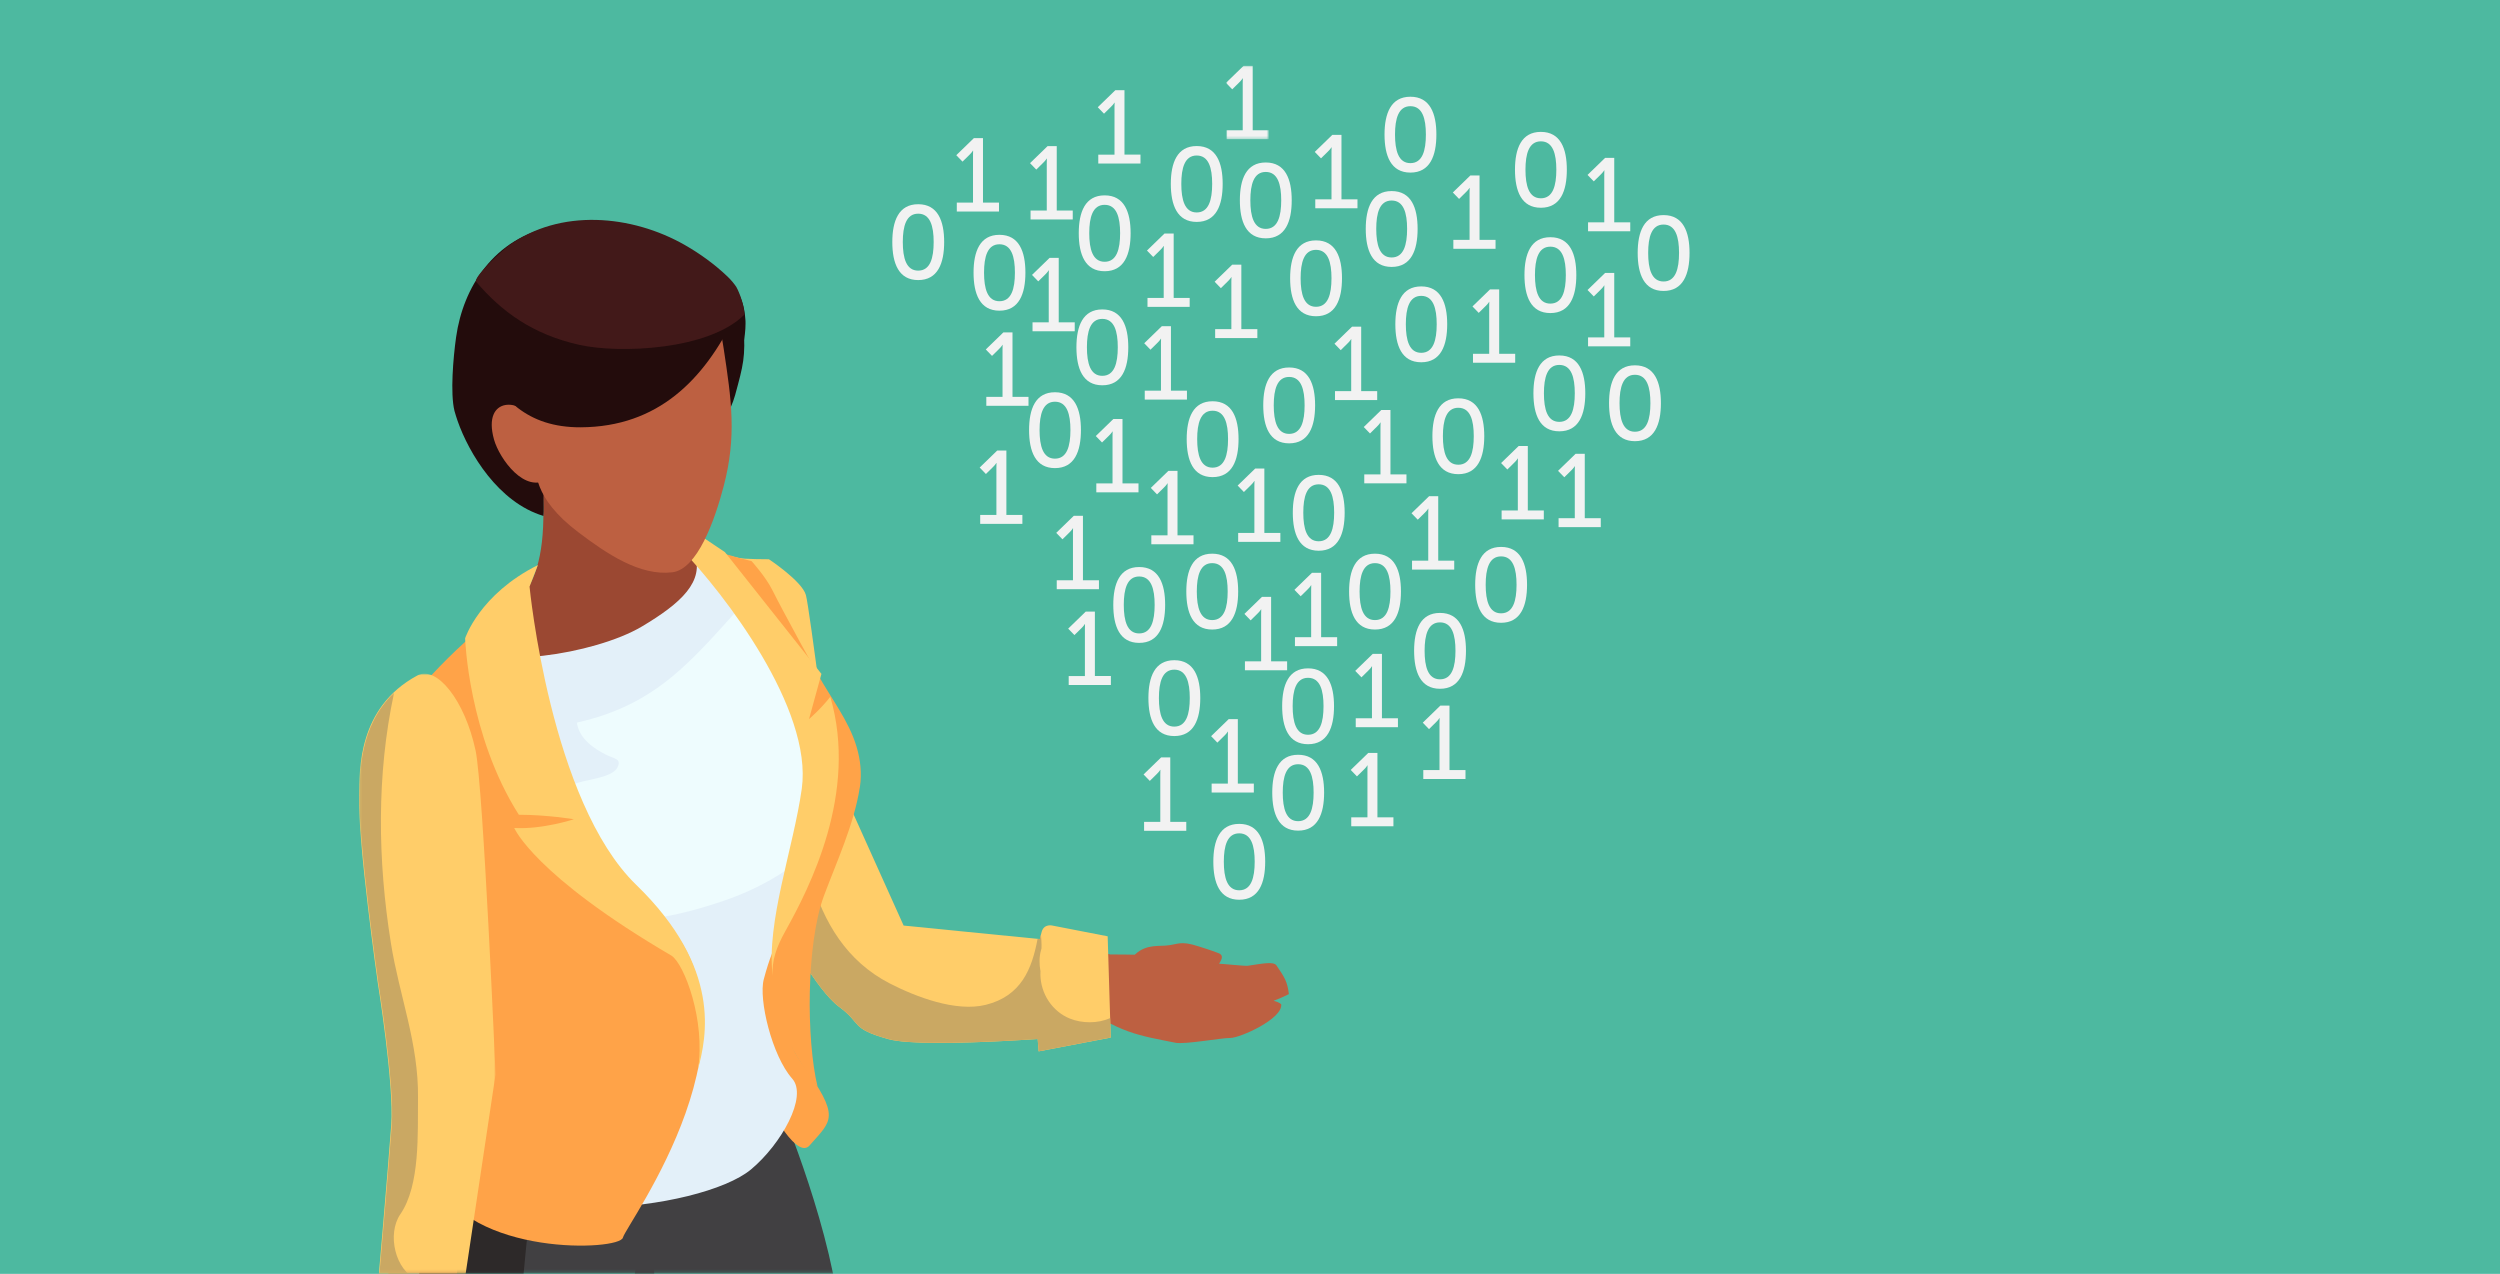 <svg height="427" viewBox="0 0 838 427" width="838" xmlns="http://www.w3.org/2000/svg" xmlns:xlink="http://www.w3.org/1999/xlink"><mask id="a" fill="#fff"><path d="m.952.066h14.317v24.593h-14.317z" fill="#fff" fill-rule="evenodd"/></mask><mask id="b" fill="#fff"><path d="m.689.513h76.295v55.33h-76.295z" fill="#fff" fill-rule="evenodd"/></mask><mask id="c" fill="#fff"><path d="m.888.307h91.478v38.536h-91.478z" fill="#fff" fill-rule="evenodd"/></mask><mask id="d" fill="#fff"><path d="m.745.338h118.312v38.505h-118.312z" fill="#fff" fill-rule="evenodd"/></mask><mask id="e" fill="#fff"><path d="m.224.261h34.255v49.583h-34.255z" fill="#fff" fill-rule="evenodd"/></mask><mask id="f" fill="#fff"><path d="m.321.887h45.786v200.956h-45.786z" fill="#fff" fill-rule="evenodd"/></mask><mask id="g" fill="#fff"><path d="m.321.266h35.168v194.577h-35.168z" fill="#fff" fill-rule="evenodd"/></mask><g fill="none" fill-rule="evenodd"><path d="m0 0h838v427h-838z" fill="#4db9a0"/><g fill="#f2f2f2" transform="translate(299 22)"><path d="m107.139 240.653h5.435v-15.885c0-.765.034-1.532.034-1.532h-.07s-.278.558-1.184 1.428l-2.299 2.264-2.09-2.16 5.887-5.713h3.066v21.598h5.364v2.996h-14.143z"/><path d="m153.935 251.976h5.434v-15.885c0-.766.035-1.533.035-1.533h-.07s-.278.558-1.184 1.429l-2.299 2.263-2.09-2.159 5.887-5.713h3.065v21.598h5.365v2.995h-14.143z"/><path d="m155.445 218.766h5.435v-15.885c0-.766.034-1.533.034-1.533h-.069s-.279.558-1.185 1.429l-2.299 2.263-2.09-2.159 5.887-5.713h3.066v21.598h5.364v2.995h-14.143z"/><path d="m174.314 165.931h5.434v-15.885c0-.766.035-1.533.035-1.533h-.07s-.278.558-1.184 1.429l-2.299 2.263-2.09-2.159 5.887-5.713h3.065v21.598h5.365v2.996h-14.143z"/><path d="m223.435 151.708h5.434v-15.885c0-.766.035-1.533.035-1.533h-.07s-.278.558-1.184 1.429l-2.299 2.263-2.09-2.159 5.887-5.713h3.065v21.598h5.365v2.996h-14.143z"/><path d="m59.227 204.607h5.434v-15.885c0-.766.035-1.533.035-1.533h-.07s-.278.558-1.184 1.429l-2.299 2.263-2.09-2.159 5.887-5.713h3.065v21.598h5.365v2.996h-14.143z"/><path d="m31.612 111.026h5.435v-15.885c0-.766.034-1.533.034-1.533h-.069s-.279.558-1.185 1.429l-2.299 2.263-2.09-2.159 5.887-5.713h3.066v21.598h5.365v2.995h-14.144z"/><path d="m86.923 157.438h5.435v-15.885c0-.766.034-1.532.034-1.532h-.069s-.279.557-1.185 1.428l-2.299 2.264-2.09-2.16 5.887-5.713h3.066v21.598h5.364v2.996h-14.143z"/><path d="m84.719 108.947h5.435v-15.885c0-.765.034-1.532.034-1.532h-.07s-.278.557-1.184 1.428l-2.299 2.264-2.09-2.16 5.887-5.713h3.066v21.598h5.364v2.996h-14.143z"/><path d="m68.484 140.044h5.435v-15.885c0-.765.034-1.532.034-1.532h-.07s-.278.558-1.184 1.428l-2.299 2.264-2.09-2.16 5.887-5.713h3.065v21.598h5.365v2.996h-14.143z"/><path d="m46.442 48.572h5.435v-15.885c0-.766.034-1.532.034-1.532h-.069s-.279.557-1.185 1.428l-2.299 2.264-2.09-2.16 5.887-5.713h3.066v21.598h5.364v2.996h-14.143z"/><path d="m21.719 45.909h5.434v-15.885c0-.766.035-1.533.035-1.533h-.07s-.278.558-1.184 1.429l-2.299 2.263-2.09-2.159 5.887-5.713h3.065v21.598h5.365v2.996h-14.143z"/><path d="m47.104 86.039h5.435v-15.885c0-.766.034-1.532.034-1.532h-.07s-.278.557-1.184 1.428l-2.299 2.264-2.09-2.16 5.887-5.713h3.066v21.598h5.364v2.996h-14.143z"/><path d="m69.145 29.834h5.435v-15.885c0-.766.034-1.533.034-1.533h-.07s-.278.558-1.184 1.429l-2.299 2.263-2.09-2.159 5.887-5.713h3.065v21.598h5.365v2.995h-14.143z"/><path d="m1.126 21.663h5.434v-15.885c0-.765.035-1.532.035-1.532h-.07s-.278.558-1.184 1.428l-2.299 2.264-2.09-2.16 5.887-5.713h3.065v21.598h5.365v2.996h-14.143z" mask="url(#a)" transform="translate(111)"/><path d="m135.066 191.594h5.434v-15.885c0-.766.035-1.533.035-1.533h-.07s-.278.558-1.184 1.429l-2.299 2.264-2.09-2.16 5.887-5.713h3.065v21.598h5.365v2.996h-14.143z"/><path d="m204.342 149.101h5.435v-15.885c0-.766.034-1.532.034-1.532h-.069s-.279.557-1.185 1.428l-2.299 2.264-2.09-2.16 5.887-5.713h3.066v21.598h5.364v2.996h-14.143z"/><path d="m178.088 236.125h5.435v-15.885c0-.766.034-1.532.034-1.532h-.069s-.279.557-1.185 1.428l-2.299 2.264-2.09-2.16 5.887-5.713h3.066v21.598h5.364v2.996h-14.143z"/><path d="m84.496 253.484h5.435v-15.885c0-.765.034-1.532.034-1.532h-.07s-.278.558-1.184 1.428l-2.299 2.264-2.09-2.16 5.887-5.713h3.066v21.598h5.364v2.996h-14.143z"/><path d="m118.299 199.671h5.434v-15.885c0-.765.035-1.532.035-1.532h-.07s-.278.558-1.184 1.428l-2.299 2.264-2.09-2.16 5.887-5.713h3.065v21.598h5.365v2.996h-14.143z"/><path d="m158.302 137.025h5.434v-15.885c0-.766.035-1.533.035-1.533h-.07s-.278.558-1.184 1.429l-2.299 2.264-2.09-2.16 5.887-5.713h3.065v21.598h5.365v2.996h-14.143z"/><path d="m233.316 91.094h5.434v-15.885c0-.766.035-1.532.035-1.532h-.07s-.278.557-1.184 1.428l-2.299 2.264-2.09-2.16 5.887-5.713h3.065v21.598h5.365v2.996h-14.143z"/><path d="m194.744 96.604h5.435v-15.885c0-.766.034-1.533.034-1.533h-.07s-.278.558-1.184 1.429l-2.299 2.263-2.09-2.159 5.887-5.713h3.066v21.598h5.364v2.995h-14.143z"/><path d="m233.316 52.521h5.434v-15.885c0-.766.035-1.533.035-1.533h-.07s-.278.558-1.184 1.429l-2.299 2.264-2.09-2.16 5.887-5.713h3.065v21.598h5.365v2.996h-14.143z"/><path d="m55.223 172.499h5.435v-15.884c0-.766.034-1.533.034-1.533h-.07s-.278.558-1.184 1.428l-2.299 2.264-2.09-2.159 5.887-5.714h3.065v21.598h5.365v2.996h-14.143z"/><path d="m29.561 150.611h5.434v-15.885c0-.766.035-1.533.035-1.533h-.07s-.278.558-1.184 1.429l-2.299 2.263-2.09-2.159 5.887-5.713h3.065v21.598h5.365v2.996h-14.143z"/><path d="m116.034 156.649h5.434v-15.885c0-.766.035-1.533.035-1.533h-.07s-.278.558-1.184 1.429l-2.299 2.264-2.09-2.16 5.887-5.713h3.065v21.598h5.365v2.996h-14.143z"/><path d="m85.638 77.869h5.435v-15.885c0-.766.034-1.533.034-1.533h-.07s-.278.558-1.184 1.429l-2.299 2.264-2.09-2.16 5.887-5.713h3.065v21.598h5.365v2.996h-14.143z"/><path d="m108.32 88.321h5.435v-15.885c0-.766.034-1.533.034-1.533h-.07s-.278.558-1.184 1.429l-2.299 2.263-2.09-2.159 5.887-5.713h3.066v21.598h5.364v2.995h-14.143z"/><path d="m148.49 109.099h5.434v-15.885c0-.766.035-1.532.035-1.532h-.07s-.278.557-1.184 1.428l-2.299 2.264-2.09-2.16 5.887-5.713h3.065v21.598h5.365v2.996h-14.143z"/><path d="m141.882 44.806h5.434v-15.885c0-.765.035-1.532.035-1.532h-.07s-.278.558-1.184 1.428l-2.299 2.264-2.09-2.16 5.887-5.713h3.065v21.598h5.365v2.996h-14.143z"/><path d="m188.164 58.403h5.435v-15.885c0-.766.034-1.532.034-1.532h-.07s-.278.557-1.184 1.428l-2.299 2.264-2.09-2.16 5.887-5.713h3.065v21.598h5.365v2.996h-14.143z"/><path d="m144.646 214.713c0-5.33-1.15-9.51-5.19-9.51-4.007 0-5.156 4.18-5.156 9.51 0 5.364 1.149 9.58 5.156 9.58 4.04 0 5.19-4.216 5.19-9.58m-13.864 0c0-7.071 2.124-12.68 8.674-12.68 6.583 0 8.708 5.609 8.708 12.68 0 7.106-2.125 12.75-8.708 12.75-6.55 0-8.674-5.644-8.674-12.75"/><path d="m188.875 196.13c0-5.33-1.15-9.51-5.19-9.51-4.006 0-5.156 4.18-5.156 9.51 0 5.364 1.15 9.579 5.156 9.579 4.04 0 5.19-4.215 5.19-9.579m-13.864 0c0-7.071 2.125-12.68 8.674-12.68 6.584 0 8.708 5.609 8.708 12.68 0 7.106-2.124 12.749-8.708 12.749-6.549 0-8.674-5.643-8.674-12.749"/><path d="m209.347 174.009c0-5.329-1.149-9.51-5.19-9.51-4.006 0-5.156 4.181-5.156 9.51 0 5.365 1.15 9.58 5.156 9.58 4.041 0 5.19-4.215 5.19-9.58m-13.864 0c0-7.071 2.125-12.68 8.674-12.68 6.584 0 8.708 5.609 8.708 12.68 0 7.106-2.124 12.75-8.708 12.75-6.549 0-8.674-5.644-8.674-12.75"/><path d="m88.038 180.748c0-5.329-1.149-9.51-5.19-9.51-4.006 0-5.156 4.181-5.156 9.51 0 5.365 1.15 9.58 5.156 9.58 4.041 0 5.19-4.215 5.19-9.58m-13.864 0c0-7.071 2.125-12.68 8.674-12.68 6.584 0 8.708 5.609 8.708 12.68 0 7.106-2.124 12.75-8.708 12.75-6.549 0-8.674-5.644-8.674-12.75"/><path d="m112.516 176.273c0-5.33-1.149-9.51-5.19-9.51-4.006 0-5.156 4.18-5.156 9.51 0 5.364 1.15 9.579 5.156 9.579 4.041 0 5.19-4.215 5.19-9.579m-13.864 0c0-7.071 2.125-12.68 8.674-12.68 6.584 0 8.709 5.609 8.709 12.68 0 7.106-2.125 12.749-8.709 12.749-6.549 0-8.674-5.643-8.674-12.749"/><path d="m75.682 94.4c0-5.33-1.15-9.51-5.19-9.51-4.007 0-5.156 4.18-5.156 9.51 0 5.364 1.149 9.579 5.156 9.579 4.04 0 5.19-4.215 5.19-9.579m-13.864 0c0-7.071 2.124-12.68 8.674-12.68 6.583 0 8.708 5.609 8.708 12.68 0 7.106-2.125 12.749-8.708 12.749-6.55 0-8.674-5.643-8.674-12.749"/><path d="m13.966 59.134c0-5.33-1.149-9.51-5.19-9.51-4.006 0-5.156 4.18-5.156 9.51 0 5.364 1.15 9.58 5.156 9.58 4.041 0 5.19-4.216 5.19-9.58m-13.864 0c0-7.071 2.125-12.68 8.674-12.68 6.584 0 8.709 5.609 8.709 12.68 0 7.106-2.125 12.75-8.709 12.75-6.549 0-8.674-5.644-8.674-12.75"/><path d="m76.464 56.167c0-5.33-1.149-9.51-5.19-9.51-4.006 0-5.156 4.18-5.156 9.51 0 5.364 1.15 9.579 5.156 9.579 4.041 0 5.19-4.215 5.19-9.579m-13.864 0c0-7.072 2.125-12.681 8.674-12.681 6.584 0 8.709 5.609 8.709 12.681 0 7.106-2.125 12.749-8.709 12.749-6.549 0-8.674-5.643-8.674-12.749"/><path d="m138.305 113.86c0-5.33-1.149-9.511-5.19-9.511-4.006 0-5.156 4.181-5.156 9.511 0 5.364 1.15 9.579 5.156 9.579 4.041 0 5.19-4.215 5.19-9.579m-13.864 0c0-7.072 2.125-12.681 8.674-12.681 6.584 0 8.709 5.609 8.709 12.681 0 7.105-2.125 12.749-8.709 12.749-6.549 0-8.674-5.644-8.674-12.749"/><path d="m107.322 39.636c0-5.33-1.15-9.51-5.19-9.51-4.007 0-5.156 4.18-5.156 9.51 0 5.364 1.149 9.579 5.156 9.579 4.04 0 5.19-4.215 5.19-9.579m-13.864 0c0-7.071 2.124-12.68 8.674-12.68 6.583 0 8.708 5.609 8.708 12.68 0 7.106-2.125 12.749-8.708 12.749-6.55 0-8.674-5.643-8.674-12.749"/><path d="m172.664 54.725c0-5.33-1.149-9.51-5.19-9.51-4.006 0-5.156 4.18-5.156 9.51 0 5.364 1.15 9.579 5.156 9.579 4.041 0 5.19-4.215 5.19-9.579m-13.864 0c0-7.071 2.125-12.68 8.674-12.68 6.584 0 8.709 5.609 8.709 12.68 0 7.106-2.125 12.75-8.709 12.75-6.549 0-8.674-5.644-8.674-12.75"/><path d="m148.211 149.856c0-5.33-1.15-9.51-5.19-9.51-4.007 0-5.156 4.18-5.156 9.51 0 5.364 1.149 9.579 5.156 9.579 4.04 0 5.19-4.215 5.19-9.579m-13.864 0c0-7.071 2.124-12.68 8.674-12.68 6.583 0 8.708 5.609 8.708 12.68 0 7.106-2.125 12.75-8.708 12.75-6.55 0-8.674-5.644-8.674-12.75"/><path d="m147.316 71.257c0-5.33-1.149-9.51-5.19-9.51-4.006 0-5.156 4.18-5.156 9.51 0 5.364 1.15 9.579 5.156 9.579 4.041 0 5.19-4.215 5.19-9.579m-13.864 0c0-7.071 2.125-12.68 8.674-12.68 6.584 0 8.709 5.609 8.709 12.68 0 7.106-2.125 12.749-8.709 12.749-6.549 0-8.674-5.643-8.674-12.749"/><path d="m182.583 86.685c0-5.33-1.15-9.51-5.19-9.51-4.006 0-5.156 4.18-5.156 9.51 0 5.364 1.15 9.58 5.156 9.58 4.04 0 5.19-4.216 5.19-9.58m-13.864 0c0-7.071 2.125-12.68 8.674-12.68 6.583 0 8.708 5.609 8.708 12.68 0 7.106-2.125 12.75-8.708 12.75-6.549 0-8.674-5.644-8.674-12.75"/><path d="m178.956 23.104c0-5.33-1.149-9.51-5.19-9.51-4.006 0-5.156 4.18-5.156 9.51 0 5.364 1.15 9.58 5.156 9.58 4.041 0 5.19-4.216 5.19-9.58m-13.864 0c0-7.071 2.125-12.68 8.674-12.68 6.584 0 8.709 5.609 8.709 12.68 0 7.106-2.125 12.75-8.709 12.75-6.549 0-8.674-5.644-8.674-12.75"/><path d="m195.006 124.194c0-5.33-1.149-9.51-5.19-9.51-4.006 0-5.156 4.18-5.156 9.51 0 5.364 1.15 9.579 5.156 9.579 4.041 0 5.19-4.215 5.19-9.579m-13.864 0c0-7.071 2.125-12.68 8.674-12.68 6.584 0 8.709 5.609 8.709 12.68 0 7.106-2.125 12.749-8.709 12.749-6.549 0-8.674-5.643-8.674-12.749"/><path d="m225.864 70.192c0-5.329-1.149-9.51-5.19-9.51-4.006 0-5.156 4.181-5.156 9.51 0 5.365 1.15 9.58 5.156 9.58 4.041 0 5.19-4.215 5.19-9.58m-13.864 0c0-7.071 2.125-12.68 8.674-12.68 6.584 0 8.709 5.609 8.709 12.68 0 7.106-2.125 12.75-8.709 12.75-6.549 0-8.674-5.644-8.674-12.75"/><path d="m228.869 109.829c0-5.33-1.149-9.51-5.19-9.51-4.006 0-5.156 4.18-5.156 9.51 0 5.364 1.15 9.58 5.156 9.58 4.041 0 5.19-4.216 5.19-9.58m-13.864 0c0-7.071 2.125-12.68 8.674-12.68 6.584 0 8.709 5.609 8.709 12.68 0 7.106-2.125 12.75-8.709 12.75-6.549 0-8.674-5.644-8.674-12.75"/><path d="m263.816 62.779c0-5.33-1.15-9.51-5.19-9.51-4.007 0-5.156 4.18-5.156 9.51 0 5.364 1.149 9.579 5.156 9.579 4.04 0 5.19-4.215 5.19-9.579m-13.864 0c0-7.071 2.124-12.68 8.674-12.68 6.583 0 8.708 5.609 8.708 12.68 0 7.106-2.125 12.749-8.708 12.749-6.55 0-8.674-5.643-8.674-12.749"/><path d="m222.684 34.889c0-5.33-1.149-9.511-5.19-9.511-4.006 0-5.156 4.181-5.156 9.511 0 5.364 1.15 9.579 5.156 9.579 4.041 0 5.19-4.215 5.19-9.579m-13.864 0c0-7.072 2.125-12.681 8.674-12.681 6.584 0 8.709 5.609 8.709 12.681 0 7.106-2.125 12.749-8.709 12.749-6.549 0-8.674-5.643-8.674-12.749"/><path d="m167.08 176.273c0-5.33-1.149-9.51-5.19-9.51-4.006 0-5.156 4.18-5.156 9.51 0 5.364 1.15 9.579 5.156 9.579 4.041 0 5.19-4.215 5.19-9.579m-13.864 0c0-7.071 2.125-12.68 8.674-12.68 6.584 0 8.708 5.609 8.708 12.68 0 7.106-2.124 12.749-8.708 12.749-6.549 0-8.674-5.643-8.674-12.749"/><path d="m130.465 45.145c0-5.329-1.149-9.51-5.19-9.51-4.006 0-5.156 4.181-5.156 9.51 0 5.365 1.15 9.58 5.156 9.58 4.041 0 5.19-4.215 5.19-9.58m-13.864 0c0-7.071 2.125-12.68 8.674-12.68 6.584 0 8.709 5.609 8.709 12.68 0 7.106-2.125 12.75-8.709 12.75-6.549 0-8.674-5.644-8.674-12.75"/><path d="m254.217 113.136c0-5.33-1.149-9.511-5.19-9.511-4.006 0-5.156 4.181-5.156 9.511 0 5.364 1.15 9.579 5.156 9.579 4.041 0 5.19-4.215 5.19-9.579m-13.864 0c0-7.072 2.125-12.681 8.674-12.681 6.584 0 8.709 5.609 8.709 12.681 0 7.106-2.125 12.749-8.709 12.749-6.549 0-8.674-5.643-8.674-12.749"/><path d="m112.643 125.181c0-5.33-1.149-9.51-5.19-9.51-4.006 0-5.156 4.18-5.156 9.51 0 5.364 1.15 9.579 5.156 9.579 4.041 0 5.19-4.215 5.19-9.579m-13.864 0c0-7.071 2.125-12.68 8.674-12.68 6.584 0 8.709 5.609 8.709 12.68 0 7.106-2.125 12.749-8.709 12.749-6.549 0-8.674-5.643-8.674-12.749"/><path d="m59.809 122.162c0-5.329-1.149-9.51-5.19-9.51-4.006 0-5.156 4.181-5.156 9.51 0 5.365 1.15 9.58 5.156 9.58 4.041 0 5.19-4.215 5.19-9.58m-13.864 0c0-7.071 2.125-12.68 8.674-12.68 6.584 0 8.709 5.609 8.709 12.68 0 7.106-2.125 12.75-8.709 12.75-6.549 0-8.674-5.644-8.674-12.75"/><path d="m41.198 69.391c0-5.33-1.149-9.51-5.19-9.51-4.006 0-5.156 4.18-5.156 9.51 0 5.364 1.15 9.579 5.156 9.579 4.041 0 5.19-4.215 5.19-9.579m-13.864 0c0-7.071 2.125-12.68 8.674-12.68 6.584 0 8.709 5.609 8.709 12.68 0 7.106-2.125 12.749-8.709 12.749-6.549 0-8.674-5.643-8.674-12.749"/><path d="m99.812 211.979c0-5.329-1.149-9.51-5.19-9.51-4.006 0-5.156 4.181-5.156 9.51 0 5.365 1.15 9.58 5.156 9.58 4.041 0 5.19-4.215 5.19-9.58m-13.864 0c0-7.071 2.125-12.68 8.674-12.68 6.584 0 8.709 5.609 8.709 12.68 0 7.106-2.125 12.75-8.709 12.75-6.549 0-8.674-5.644-8.674-12.75"/><path d="m141.325 243.68c0-5.33-1.149-9.511-5.19-9.511-4.006 0-5.156 4.181-5.156 9.511 0 5.364 1.15 9.579 5.156 9.579 4.041 0 5.19-4.215 5.19-9.579m-13.864 0c0-7.072 2.125-12.681 8.674-12.681 6.584 0 8.709 5.609 8.709 12.681 0 7.105-2.125 12.749-8.709 12.749-6.549 0-8.674-5.644-8.674-12.749"/><path d="m121.573 266.846c0-5.33-1.149-9.51-5.19-9.51-4.006 0-5.156 4.18-5.156 9.51 0 5.364 1.15 9.579 5.156 9.579 4.041 0 5.19-4.215 5.19-9.579m-13.864 0c0-7.071 2.125-12.68 8.674-12.68 6.584 0 8.709 5.609 8.709 12.68 0 7.106-2.125 12.75-8.709 12.75-6.549 0-8.674-5.644-8.674-12.75"/></g><g transform="translate(62 72.934)"><path d="m257.866 272.801c-4.925 1.532-20.416-4.303-24.169-3.085-.287-12.176 11.309-7.019 10.981-19.17 6.602-.844 12.173-1.165 17.107-1.397 9.972-.497 34.565-2.584 57.069-2.055 1.467 6.68.329 15.395-1.707 22.529-23.198 2.157-42.314-1.974-59.281 3.178" fill="#bd6041"/><path d="m367.454 263.674c.657 4.867-13.854 11.337-17.037 11.316-3.158-.02-15.242 2.247-18.439 1.602-11.76-2.377-19.337-3.195-32.587-13.562l1.543-19.669c11.378 3.471 10.145 6.218 16.199 5.207 3.664-5.014 8.42-4.299 11.57-4.532 4.176-.309 4.725-1.832 11.185.289 2.256.741 3.471 1.061 6.586 2.25 2.092.835.664 2.641.164 3.536.951-.005 8.692.815 9.59.682 5.19-.764 8.691-1.512 9.668-.084 2.7 3.976 3.636 5.362 4.132 9.586-7.255 3.621-5.398 1.212-2.574 3.379" fill="#bd6041"/><path d="m222.383 196.179 18.513 41.14 67.365 6.685-2.057 29.825s-57.594 5.143-70.451 1.543c-12.856-3.599-8.742-5.142-16.455-10.798-7.714-5.657-18.041-25.408-18.041-25.408z" fill="#ffcd69"/><path d="m309.29 240.918 1.029 33.94-24.17 4.628s-1.543-18.512-1.028-23.14c.364-3.277.068-10.218 2.057-16.971.82-2.786 3.599-2.057 3.599-2.057z" fill="#ffcd69"/><path d="m310.121 268.32c-4.182 1.929-9.538 1.767-13.47.186-5.963-2.4-9.802-8.335-9.908-14.732-.007-.38.021-.757.023-1.136-.442-2.406-.448-4.838.167-7.006.077-.306.126-.487.182-.695.012-.863.012-1.726-.043-2.59-.032-.665-.09-1.329-.145-1.993-.13.496-.27.993-.378 1.487l-.751-.074c-1.896 10.121-5.488 19.174-17.391 22.125-9.97 2.473-23.451-2.681-32.228-7.213-14.419-7.443-22.071-20.487-26.308-35.047l-8.614 17.527s10.327 19.751 18.041 25.407c7.714 5.657 3.6 7.199 16.456 10.799 7.82 2.189 32.181 1.144 50.076-.01.18 2.447.319 4.124.319 4.124l24.17-4.628z" fill="#caa863"/><path d="m56.757.513s17.998 42.682 20.055 73.536c2.057 30.855-14.913 123.418-15.941 134.732-1.029 11.313-3.6 26.74-13.37 27.254-9.771.514-29.312-15.427-32.398-25.198-3.085-9.77-13.884-85.878-14.399-100.791-.514-14.913 12.857-86.907 12.857-86.907z" fill="#414042" mask="url(#b)" transform="translate(143 298)"/><path d="m89.532 11.282s4.628 58.624 2.057 77.65c-2.571 19.028-30.854 109.535-39.597 117.247-8.742 7.714-35.482 17.999-42.168 7.714-6.685-10.285-9.77-35.482-8.742-48.852 1.029-13.371 2.057-81.251 4.629-100.792 2.571-19.541 15.396-48.006 22.611-56.144 7.215-8.136 19.042-8.65 33.441-7.108 14.399 1.543 27.769 10.285 27.769 10.285" fill="#414042" mask="url(#c)" transform="translate(66 315)"/><path d="m92.053 182.692c.635-1.951 1.496-3.771 2.471-5.522.017-.104.042-.204.06-.307.32-1.142.75-2.22 1.154-3.313-2.833-18.896-1.895-38.512 1.863-58.043 3.608-18.742 10.396-36.877 13.434-55.726 3.221-19.985 3.027-39.796 8.022-59.401-10.44-.339-19.04 1.302-24.735 7.725-7.214 8.138-20.04 36.603-22.611 56.144-2.572 19.541-3.6 87.421-4.629 100.791-.28 3.652-.243 8.197.079 13.068-1.683 1.9-3.407 3.979-5.221 6.474-4.783 6.575-27.769 28.283-35.997 44.738-8.227 16.456-25.198 117.762-25.198 117.762s3.086 12.341 10.285 14.398c2.266.649 4.878.49 7.408.026 1.691-14.024 1.067-28.63 3.782-42.479 4.184-21.346 12.428-42.098 21.308-61.878 11.161-24.863 25.538-51.73 46.679-70.136.513-1.468 1.107-2.914 1.846-4.321" fill="#2d2929" mask="url(#d)" transform="translate(0 315)"/><path d="m186.926 114.532c-1.295-.181-11.476 47.297-12.144 56.796-1.963 27.77-10.21 65.234-3.608 92.573 3.858 16.059 23.371 26.658 23.398 7.535.014-38.564 15.584-75.081 16.63-113.506.278-10.167-3.148-40.417-24.276-43.398" fill="#bd6041"/><path d="m210.393 216.674c-6.518 26.837-16.699 48.606-3.593 66.865 13.134 18.258 10.042 18.912 2.563 27.491-7.48 8.567-33.3-50.151-26.114-65.763 7.215-15.599 27.144-28.593 27.144-28.593" fill="#ffa348"/><path d="m185.826 114.085c1.1.447 9.916.447 9.916.447s11.114 7.339 12.395 11.991c1.268 4.708 8.802 64.372 8.802 64.372l-15.556 1.253z" fill="#ffcd69"/><path d="m225.226 187.523c-.349 9.625-4.792 19.401-10.097 27.062-2.647 3.857-5.794 7.463-9.094 10.821-5.225 15.237-8.135 15.278-12.006 29.873-1.825 6.686 2.743 25.697 9.498 33.328 5.363 5.976-3.663 21.991-13.746 30.417-16.769 14.082-90.137 22.311-95.666-6.837 13.314-21.824 26.893-37.325 23.189-50.57-7.312-26.059-36.518-33.774-47.2-62.659-.084-.321-.195-.571-.307-.835-.041-.126-.082-.238-.138-.349-2.855-8.384-.627-22.395 2.674-27.576 0 0 23.313-38.16 59.093-51.043 18.481-6.657 33.146-7.507 42.895-6.824 6.672.459 10.989 1.684 12.605 2.201l.724.263.056.029c.599.431 5.432 3.872 6.698 8.495.043.098.043.251.085.377.973 3.23 4.275 9.776 7.812 16.378.07.18.113.222.113.222 4.887 9.025 10.249 18.12 10.932 19.151 3.593 5.514 7.965 10.654 10.194 16.893 1.337 3.621 1.797 7.41 1.686 11.183" fill="#e3f0f9"/><path d="m223.958 187.371c-.57 4.818-2.493 9.763-6.002 15.139-8.426 12.952-23.26 21.726-37.534 26.558-14.512 4.918-32.813 9.387-47.729 3.872-9.652-3.579-22.298-9.553-20.626-21.907 1.295-9.428 9.65-16.964 17.812-20.918 3.58-1.783 13.12-2.034 15.098-5.807 1.519-2.94-1.213-2.94-3.803-4.249-4.275-2.13-9.094-5.543-9.804-10.781 27.269-6.099 38.69-21.112 56.475-40.666 2.102-2.229 4.303-3.928 6.643-4.916 2.339 7.73 17.701 33.968 18.858 35.751.974 1.572 1.977 3.022 2.952 4.456 5.738 8.315 8.523 15.752 7.66 23.468" fill="#eefcfe"/><path d="m170.729 112.442c-6.769-1.143-9.304.126-13.413-5.334-1.351-3.594-7.339-27.534-7.909-36.406l-30.849 5.084c5.403 46.572-3.204 51.461-21.866 66.599 2.994 9.554 40.528 4.179 56.474-5.319 13.051-7.759 21.155-15.098 17.563-24.624" fill="#9b4832"/><path d="m106.246 132.47s13.844 63.285 52.616 101.056c38.801 37.784-10.96 103.897-12.06 108.381-1.1 4.5-51.448 6.393-62.881-19.595 8.286-15.349 19.036-48.308 17.616-55.424-1.435-7.117-21.057-39.337-21.057-39.337l-8.008-62.477s16.699-21.239 33.774-32.604" fill="#ffa348"/><path d="m32.422 17.14c2.084-4.718.418-11.837 2.057-15.427-12.063-1.674-10.326.26-22.358-1.452-1.593 6.463-2.548 11.96-3.342 16.836-1.631 9.85-6.513 34.044-8.555 56.462 6.468 2.219 15.257 2.084 22.576.875 4.791-22.8 2.567-41.025 9.622-57.294" fill="#bd6041" mask="url(#e)" transform="translate(65 304)"/><path d="m19.881 1.497c6.438-3.467 15.941 8.228 19.541 25.197 2.594 12.231 6.685 108.506 6.685 108.506l-12.342 82.278-27.254-9.77s3.536-40.448 4.628-55.538c.992-13.717-4.494-47.595-4.494-47.595s-6.726-47.152-6.305-62.968c.224-8.409-.515-29.311 19.541-40.11" fill="#ffcd69" mask="url(#f)" transform="translate(58 152)"/><path d="m17.387 219.846c-3.164-1.158-6.164-2.814-7.98-5.773-2.147-3.498-1.606-7.293-.061-10.86 1.083-2.5 4.654-3.516 7.053-2.87 1.657.446 3.303.935 4.953 1.413.395.026.799.071 1.218.13-1.443-.202.364.042.525.061.356.041.714.081 1.072.117.79.082 1.581.15 2.374.205 1.549.108 3.101.165 4.654.165 1.328 0 2.656-.069 3.983-.149l.311-2.076c-5.376.592-9.435-.445-15.516-3.066-7.606-3.278-10.296-15.486-5.783-22.055 6.726-9.787 5.785-27.301 5.928-38.993.226-18.338-6.239-34.055-9.096-51.948-4.419-27.677-4.823-56.192 1.029-83.651.018-.082.049-.149.067-.23-11.85 11.308-11.407 27.254-11.595 34.342-.422 15.815 6.304 62.967 6.304 62.967s5.487 33.878 4.495 47.595c-.841 11.62-3.125 38.211-4.135 49.857l-1.755.291-5.111 20.341s4.147 2.761 10.889 7.24c6.753 4.49 20.972 1.562 20.972 1.562l1.556-2.607c-5.382.111-11.267-.146-16.351-2.008" fill="#caa863" mask="url(#g)" transform="translate(58 159)"/><path d="m118.313 116.472c-19.669 9.835-24.407 24.563-24.407 24.563s1.071 32.521 18.007 59.136c9.415 0 18.454 1.503 18.454 1.503s-10.488 3.469-19.986 2.94c0 0 6.601 15.821 52.785 42.839 4.178 2.856 11.392 21.574 8.788 38.078 2.869-10.794 8.147-33.886-20.654-61.823-28.844-27.925-35.794-100.011-35.794-100.011z" fill="#ffcd69"/><path d="m187.218 132.525c15.863 21.17 26.921 43.635 23.342 70.904-2.131 16.225-7.827 31.127-14.108 46.043 1.935 14.875 1.254 23.078 15.598 41.865-3.802-15.765-3.829-47.923 2.145-64.023 4.345-11.643 10.042-23.858 11.991-36.183l.055-.306c.684-4.498.182-9.08-1.127-13.468-2.632-8.802-8.593-16.28-12.994-24.247-3.928-7.075-7.827-14.15-11.615-21.295-1.241-2.341-2.48-4.693-3.678-7.075-2.199-4.387-6.88-9.569-6.88-9.569s-10.807-2.84-11.114-3.036l1.519 13.411c2.424 1.839 4.749 4.11 6.866 6.979" fill="#ffa348"/><path d="m166.494 111.273c14.095 14.595 43.982 53.326 40.263 80.165-2.8 19.957-11.95 44.636-9.762 62.672-.293-5.041 1.169-9.401 4.262-14.944 8.022-14.401 24.51-46.238 15.055-78.536-3.05 3.969-7.13 7.479-7.13 7.479l4.164-15.153-32.353-40.821-16.254-10.877z" fill="#ffcd69"/><path d="m184.433 59.435c-3.203 11.587-14.024 21.588-23.899 28.342.836-1.462 1.504-7.061 1.797-14.47.152-4.123.181-8.747.097-13.496-.056-3.315-.208-6.699-.39-10.069 0-.501-.069-1.018-.125-1.533-.613-9.206-1.824-17.911-3.802-23.662-.71-2.09-1.518-3.76-2.438-4.944l18.747 1.838c1.684.405 5.279 3.357 8.216 6.811.056.097.111.153.21.264v.056c1.239 1.407 2.353 2.939 3.092 4.359.71 1.268 1.183 2.493 1.281 3.51.765 10.167-.098 13.078-2.786 22.994" fill="#230c0c"/><path d="m90.883 40.091c2.34-16.713 12.715-33.37 32.716-37.131l1.099.321 53.244 13.788c2.744 1.935 4.805 4.081 6.351 6.309.294.375.557.71.753 1.114 1.684 2.911 2.548 5.961 2.756 9.136.043.167.043.292.043.405.056.445.056 1.002.056 1.433v.111c0 2.326-.307 4.708-.809 7.104-.208.877-.459 1.783-.71 2.633-2.339 8.271-7.032 16.712-10.877 24.134-1.796 3.455-4.665 6.546-8.022 9.235-5.194 4.206-11.433 7.604-16.267 10.167-.906.488-1.797.905-2.688 1.323-.445-1.755-1.073-3.454-2.187-4.985-2.869-3.956-8.244-6.756-13.216-5.92-.084 0-.168.013-.251.028-5.222.836-9.707 3.649-11.894 8.621-1.35 3.092-.514 8.593-.835 12.088-15.083-4.526-24.944-20.932-28.774-31.893-.363-1.072-.725-2.186-1.03-3.3-1.463-5.891-.405-17.981.542-24.721" fill="#230c0c"/><path d="m117.081 81.454c.807 3.398-.78 12.271 14.762 24.01 9.596 7.27 20.668 14.735 31.504 13.44 8.425-1.016 14.233-17.394 17.242-28.898 4.401-16.797 2.59-28.872 0-46.016-3.677-24.136-9.611-39.596-42.256-31.057-32.646 8.551-27.757 40.068-21.252 68.521" fill="#bd6041"/><path d="m103.599 74.421c1.812 6.406 10.377 18.427 18.245 13.093l-5.431-19.305c-3.05-7.66-16.978-8.718-12.814 6.212" fill="#bd6041"/><path d="m132.651 70.299c-18.146.083-26.92-9.889-33.55-22.605-3.788-7.229-1.56-18.676 3.092-22.493 15.152-12.45 40.151-18.23 47.617 2.451l13.453 2.271 20.892 3.496c-10.196 20.862-25.543 36.753-51.504 36.88" fill="#230c0c"/><path d="m132.039 42.625c-15.362-3.468-25.766-10.946-34.4-21.071-1.282-1.504 9.469-11.128 10.737-12.048 17.325-12.701 41.406-10.459 59.191-.307 5.097 2.911 10.097 6.532 14.331 10.6 1.128 1.086 2.09 2.228 2.897 3.412.153.182 2.688 5.167 2.688 9.332-11.782 11.837-41.837 13.174-55.444 10.082" fill="#421919"/></g></g></svg>
